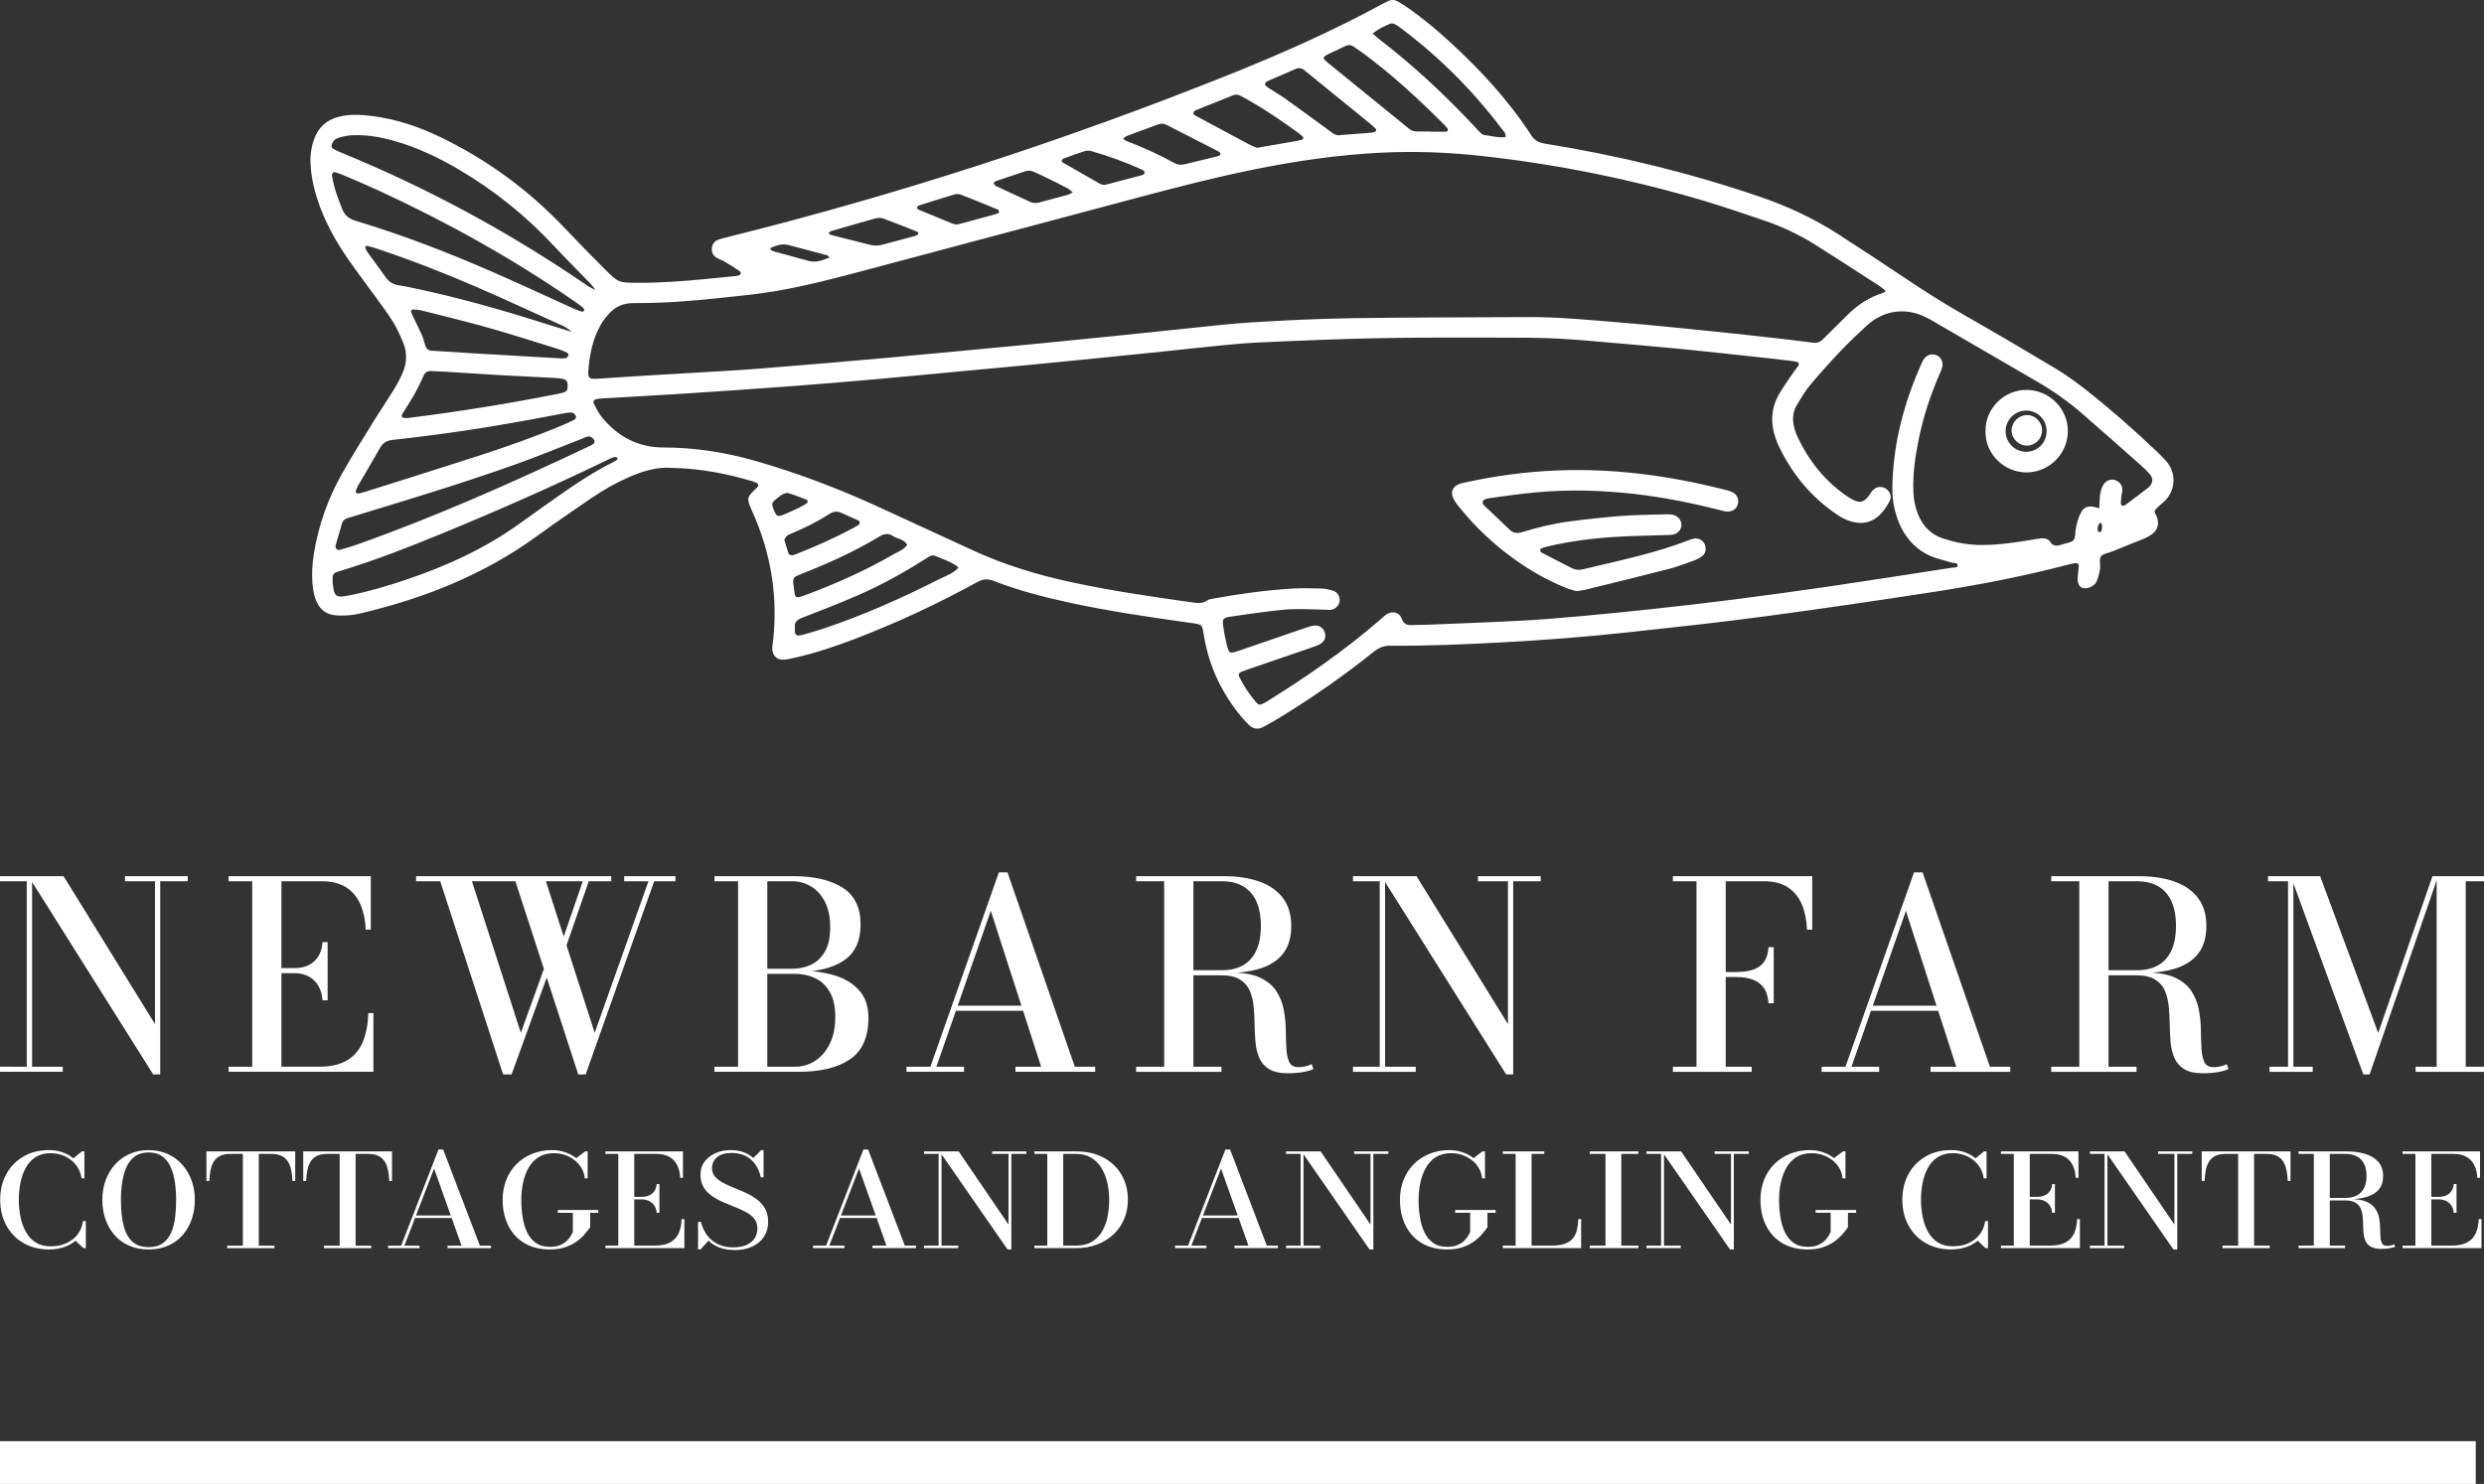 <svg xmlns="http://www.w3.org/2000/svg" id="Layer_2" viewBox="0 0 2265.78 1354"><rect x="0" y="0" width="2265.78" height="1354" fill="#333333" stroke="none"/><g id="Layer_1-2"><g><path d="M612.8,426.95c-12.14-1.23-25.97,2.57-39.37,8.49-12.11,5.35-23.58,11.92-34.49,19.36-16.62,11.33-33.19,22.74-49.46,34.57-48.63,35.34-103.29,56.81-161.34,70.48-6.34,1.49-13.09,1.96-19.62,1.77-11.25-.33-17.89-5.87-21.29-16.71-.93-2.97-1.51-6.1-1.87-9.21-1.22-10.69-.64-21.34,1.16-31.93,4.31-25.35,12.85-49.28,25.44-71.61,9.4-16.69,19.69-32.88,29.75-49.2,5.94-9.63,12.32-18.98,18.24-28.62,2.78-4.53,5.24-9.32,7.34-14.21,3.89-9.05,4.22-18.43,.48-27.55-2.73-6.66-5.82-13.26-9.58-19.39-4.59-7.48-9.98-14.48-15.13-21.61-8.47-11.71-17.26-23.2-25.49-35.08-10.22-14.76-19.07-30.33-25.44-47.2-4.8-12.71-8.11-25.76-8.87-39.39-.44-7.95,.61-15.68,3.34-23.16,3.84-10.51,11.16-17.24,22.01-20.1,10.25-2.7,20.61-2.08,30.91-.78,21.73,2.74,42.24,9.64,61.9,19.09,42.97,20.65,80.75,48.39,113.54,83,12.32,13,24.85,25.81,37.54,38.45,11.49,11.45,12.25,11.53,28.25,11.62,20.77,.12,41.46-1.35,62.11-3.37,8.44-.83,16.89-1.67,25.33-2.52,1.87-.19,3.77-.31,5.59-.74,.78-.19,1.82-1.02,1.94-1.7,.13-.72-.46-1.95-1.12-2.38-4.43-2.95-8.92-5.83-13.49-8.55-2.15-1.28-4.58-2.07-6.81-3.22-3.77-1.95-5.36-5.13-4.94-9.33,.39-3.85,2.57-6.37,6.1-7.64,2.36-.85,4.82-1.42,7.26-2.02,157.02-39.05,310.52-89.01,460.63-149.35,47.26-19,93.79-39.68,138.55-64.11,1.38-.75,2.8-1.43,4.21-2.11,3.08-1.49,6.16-1.29,9.04,.38,3.25,1.9,6.45,3.91,9.53,6.08,13.13,9.24,25.46,19.48,37.3,30.31,28.15,25.77,53.95,53.63,74.8,85.74,3.31,5.11,7.57,6.8,13.09,7.68,66.55,10.67,131.79,26.6,195.6,48.42,25.13,8.59,48.98,19.69,71.26,34.08,20.86,13.47,41.62,27.09,62.24,40.91,17.5,11.73,35.29,22.94,53.6,33.39,27.57,15.73,54.95,31.79,82.17,48.12,9.4,5.64,18.38,12.11,27.02,18.87,22.28,17.45,43.55,36.1,64.09,55.58,3.42,3.24,6.84,6.51,9.95,10.04,9.3,10.56,8.99,25.73-.65,35.96-1.71,1.82-3.82,3.26-5.62,5.01-1.54,1.5-3.57,2.98-4.12,4.84-.41,1.38,1.29,3.32,1.93,5.06,2.46,6.75,.75,12.43-5.14,16.51-2.05,1.42-4.32,2.61-6.63,3.56-9.3,3.83-18.64,7.55-27.98,11.25-2.33,.92-4.73,1.71-7.14,2.43-3.4,1.02-5.36,2.87-5,6.77,.26,2.8,.34,5.71-.13,8.46-.57,3.36-1.53,6.72-2.82,9.87-1.09,2.67-3.39,4.45-6.15,5.54-6.72,2.66-11.32-.37-11.21-7.65,.06-3.75,.77-7.49,1.01-11.25,.15-2.33-1.23-3.49-3.55-3.11-2.16,.36-4.3,.89-6.43,1.44-40.8,10.63-82.14,18.65-123.77,25.04-51.25,7.86-102.55,15.41-153.95,22.27-40.17,5.37-80.49,9.66-120.79,14.1-39.68,4.37-79.47,7.41-119.34,9.53-33.28,1.77-66.56,3.23-99.89,2.93-6.08-.06-10.74,1.81-15.39,5.54-26.98,21.68-55.38,41.39-84.84,59.55-5.08,3.13-10.31,6.03-15.54,8.9-5,2.74-9.66,2.24-13.73-1.95-1.97-2.03-4.01-4-5.82-6.17-18.15-21.65-30.1-46.23-34.82-74.19-1.93-11.46-1.07-10.89-12.41-12.49-37.03-5.22-74.05-10.56-110.63-18.51-23.37-5.08-46.5-11.05-68.79-19.78-5.55-2.17-9.86-1.77-15.02,1.06-36.16,19.8-73.42,37.26-111.95,51.97-17.34,6.61-34.9,12.54-53.01,16.71-3.67,.85-7.37,1.73-11.11,2.11-6.39,.66-10.92-3.61-10.97-9.98,0-1.25,.16-2.51,.32-3.75,5.43-42.57-1.22-83.27-18.86-122.28-.26-.57-.52-1.15-.77-1.72-4.03-9.22-3.69-10.73,3.99-17.85,.91-.84,1.9-1.72,2.44-2.78,.3-.58,.02-2.01-.49-2.35-1.26-.87-2.75-1.51-4.23-1.95-23.3-6.83-46.93-11.78-74.05-12.32Zm-69.02-161.89l.23,.26-.47,.03c-1.44-1.99-2.68-4.18-4.37-5.93-11.31-11.78-22.92-23.27-34.06-35.21-25.46-27.3-54.21-50.45-86.35-69.4-18.74-11.04-38.25-20.35-59.27-26.26-12.78-3.59-25.75-5.87-39.05-5.11-4.01,.23-8.03,1.22-11.9,2.37-2.75,.82-4.81,2.93-5.83,5.76-.58,1.62-.42,3.31,1.12,4.16,2.74,1.5,5.61,2.78,8.5,3.97,78.74,32.32,153.11,72.72,223.3,120.83,2.55,1.75,5.41,3.04,8.14,4.54Zm1371,198.81c.2-3.66,.32-6.7,.54-9.74,.31-4.44,1.18-8.75,3.74-12.49,2.28-3.35,6.22-4.73,9.9-3.7,4.16,1.16,7.01,4.72,6.95,8.98-.02,1.54-.55,3.08-.72,4.63-.28,2.48-.61,4.96-.65,7.45-.03,2.26,2.02,3.25,3.97,1.82,7.08-5.22,14.06-10.58,21.07-15.89,.25-.19,.47-.41,.69-.64,3.68-3.76,4.02-7.71,.61-11.7-2.45-2.85-5.17-5.5-7.99-8-17.89-15.83-35.76-31.68-53.79-47.35-12.85-11.16-26.76-20.86-41.49-29.39-28.83-16.7-57.62-33.48-86.43-50.21-4.62-2.68-9.17-5.51-13.94-7.92-18.74-9.47-38.81-6.88-54.26,7.21-8.35,7.62-16.57,15.44-24.35,23.64-9.52,10.02-18.78,20.31-27.63,30.91-4.6,5.51-8.29,11.82-11.99,18.01-4.09,6.86-4.29,14.33-2.06,21.89,.62,2.11,1.32,4.21,2.23,6.2,10.32,22.46,25.19,41.19,45.67,55.26,2.06,1.42,4.26,2.71,6.55,3.72,5.33,2.33,8.68,1.44,12.42-3.17,1.58-1.95,2.77-4.23,4.46-6.07,3.18-3.46,8.31-3.96,12.02-1.42,3.94,2.69,5.52,7.26,3.25,11.52-2.05,3.84-4.5,7.6-7.41,10.82-8.05,8.9-18.11,10.84-29.23,7.03-3.82-1.31-7.54-3.24-10.9-5.5-24.39-16.35-42.24-38.24-54.46-64.84-.65-1.42-1.14-2.93-1.68-4.41-5.21-14.43-4.55-28.45,3.4-41.73,3.86-6.46,8.27-12.59,12.49-18.84,1.41-2.08,3.06-3.99,4.49-6.05,1.08-1.56,.52-3.31-1.18-3.7-1.83-.42-3.69-.72-5.55-.95-7.18-.87-14.35-1.74-21.54-2.51-26.87-2.89-53.73-5.92-80.63-8.55-24.4-2.39-48.84-4.3-73.25-6.5-21.29-1.92-42.6-3.45-64-3.53-61.62-.23-123.23-.62-184.82,1.79-21.36,.83-42.72,1.58-64.07,2.67-11.29,.58-22.56,1.71-33.82,2.8-14.39,1.4-28.75,3.05-43.13,4.54-20.32,2.11-40.64,4.21-60.96,6.25-22.83,2.29-45.66,4.56-68.49,6.75-22.52,2.16-45.06,4.22-67.59,6.32-23.78,2.22-47.55,4.55-71.34,6.64-25.67,2.25-51.35,4.45-77.05,6.37-32.91,2.45-65.83,4.71-98.76,6.85-24.78,1.61-49.58,2.9-74.36,4.36-1.88,.11-3.76,.34-5.61,.69-2.32,.43-3.43,2.1-2.41,4.08,2,3.89,3.87,7.97,6.56,11.37,14.47,18.34,33.42,28.67,56.87,28.65,28.89-.03,56.96,4.49,84.59,12.43,37.84,10.88,74.54,24.83,110.33,41.19,29.44,13.46,58.83,27.05,88.23,40.6,28.7,13.22,58.76,22.16,89.58,28.81,36.29,7.83,73,13.1,109.71,18.32,4.68,.67,9.31,1.26,13.62-1.83,1.44-1.03,3.52-1.28,5.36-1.61,23.82-4.37,47.8-7.66,71.98-9.16,8.77-.54,17.6-.33,26.39-.07,3.72,.11,7.52,.86,11.08,1.97,4.17,1.3,6.44,5.55,5.89,9.66-.55,4.1-3.93,7.38-8.24,7.85-1.23,.13-2.5-.09-3.75-.12-9.73-.22-19.47-.72-29.19-.54-7.21,.13-14.43,.91-21.6,1.8-12.47,1.54-24.93,3.26-37.35,5.17-6.01,.92-6.86,2.1-6.07,8.19,.73,5.59,1.85,11.16,3.19,16.64,2.2,9.03,2.44,9.11,11.49,6.03,19.93-6.8,39.83-13.68,59.76-20.49,2.67-.91,5.37-1.88,8.14-2.3,4.88-.75,8.76,1.86,10.18,6.41,1.27,4.09-.24,8.18-4.28,10.42-2.45,1.36-5.17,2.28-7.83,3.2-19.02,6.55-38.06,13.04-57.09,19.57-2.38,.82-4.75,1.65-7.06,2.63-2.14,.92-2.74,2.46-1.71,4.59,3.98,8.26,9.11,15.78,15,22.77,2.54,3.01,3.69,3.1,7.34,1.21,1.12-.58,2.2-1.23,3.27-1.89,36.13-22.38,70.89-46.64,103.07-74.49,1.9-1.64,3.69-3.48,5.79-4.81,5.01-3.17,11.45-1.85,13.45,3.67,1.91,5.27,4.93,6.55,9.85,6.2,3.76-.27,7.55-.03,11.31-.19,28.89-1.19,57.8-2.22,86.67-3.72,17.57-.91,35.13-2.36,52.65-3.94,22.85-2.05,45.68-4.31,68.49-6.78,24.37-2.64,48.73-5.4,73.04-8.53,29.92-3.85,59.82-7.91,89.67-12.29,36.69-5.38,73.32-11.17,109.96-16.83,2.05-.32,5.66,.21,5.67-1.98,.02-2.97-3.82-2.06-5.94-2.78-5.05-1.72-10.31-2.83-15.34-4.6-11.37-3.99-20.18-11.32-26.82-21.33-4.39-6.63-7.13-13.94-9.14-21.6-2.17-8.31-2.55-16.77-2.27-25.27,1.28-38.25,11.11-74.42,26.71-109.17,.64-1.43,1.37-2.85,2.3-4.1,2.61-3.5,7-4.73,10.93-3.2,4.19,1.62,6.66,6.08,5.53,10.75-.66,2.72-1.91,5.31-3.03,7.9-8.01,18.52-14.24,37.61-18.32,57.38-3.25,15.73-5.56,31.56-5.05,47.7,.26,8.26,1.82,16.22,5.27,23.76,4.41,9.63,11.5,16.38,21.62,19.75,10.49,3.49,21.21,5.67,32.33,5.96,16.77,.44,33.21-2.12,49.66-4.85,2.48-.41,4.96-.86,7.46-1.1,3.28-.31,6.63,.27,8.45,3.11,2.61,4.09,5.88,4,9.78,2.76,3.29-1.04,6.72-1.71,9.91-2.98,1.2-.48,2.31-2.08,2.73-3.4,.56-1.75,.33-3.74,.59-5.6,.85-5.93,2.13-11.77,4.93-17.13,2.62-5.02,6.03-6.61,11.61-5.6,1.49,.27,2.94,.79,5.19,1.41Zm-194.64-198.27c-2.06-1.73-3.35-3.08-4.87-4.06-19.8-12.8-39.52-25.72-59.48-38.25-14.96-9.39-30.91-16.85-47.67-22.46-17.58-5.89-35.1-12.02-52.86-17.31-67.35-20.04-135.96-33.9-205.85-41.45-30.08-3.25-60.22-4.25-90.4-2.73-39.31,1.98-78.16,7.71-116.72,15.59-33.9,6.93-67.38,15.53-100.8,24.4-82.33,21.85-164.6,43.96-246.92,65.83-28.86,7.67-57.72,15.47-87.19,20.45-15.48,2.62-31.14,4.21-46.76,5.86-25.63,2.71-51.31,5.04-77.12,5.03-2.51,0-5.03-.03-7.54,.09-7.54,.35-14.16,3.06-19.38,8.51-3.02,3.15-5.89,6.6-8.1,10.34-8.02,13.59-10.85,28.67-11.92,44.18-.06,.93,.03,1.89,.19,2.82,.3,1.72,1.41,2.88,3.09,3.07,1.85,.21,3.76,.12,5.63,0,13.17-.84,26.34-1.78,39.52-2.57,26.04-1.56,52.09-3.02,78.13-4.58,10.35-.62,20.7-1.34,31.04-2.16,20.37-1.61,40.73-3.28,61.08-5,16.91-1.42,33.82-2.9,50.72-4.44,24.41-2.22,48.82-4.51,73.23-6.8,22.84-2.15,45.69-4.3,68.52-6.52,22.52-2.19,45.04-4.44,67.55-6.73,21.26-2.17,42.51-4.51,63.77-6.64,21.26-2.14,42.51-4.73,63.82-6.02,30.12-1.83,60.29-3.29,90.45-3.74,53.44-.8,106.89-.69,160.33-1,28.03-.16,55.88,2.63,83.76,4.9,23.81,1.93,47.58,4.34,71.34,6.72,21.58,2.16,43.14,4.5,64.69,6.88,13.43,1.48,26.85,3.11,40.25,4.84,3.78,.49,6.59-.51,9.26-3.25,6.8-6.98,13.93-13.63,20.75-20.59,9.63-9.82,20.52-17.55,33.85-21.5,.57-.17,1.04-.66,2.58-1.69ZM303.44,531.56c.19,1.44,.38,4.27,.98,7.02,.94,4.37,2.92,5.92,7.25,5.68,2.49-.14,4.98-.63,7.43-1.12,17.27-3.46,34.14-8.43,50.81-14.04,37.39-12.58,72.98-28.82,105.09-52.1,11.19-8.11,22.47-16.08,33.76-24.04,16.18-11.4,32.62-22.39,50.4-31.21,.84-.42,1.67-.87,2.47-1.37,1.06-.66,2.34-1.61,1.27-2.81-.57-.64-2.32-.69-3.33-.36-2.08,.66-4.04,1.72-6.01,2.68-49.2,23.8-99.17,45.87-149.71,66.64-30.79,12.65-61.76,24.83-93.68,34.44-1.2,.36-2.41,.72-3.58,1.17-1.95,.74-2.98,2.25-3.14,4.29-.1,1.25-.02,2.51-.02,5.13Zm229.76-248.67c-.7-1-1.09-1.92-1.77-2.47-2.21-1.75-4.5-3.42-6.82-5.03-56.94-39.51-117.31-72.97-180.19-101.97-10.27-4.73-20.71-9.08-31.1-13.55-2.3-.99-4.67-1.85-7.07-2.58-2.16-.67-3.76,.74-3.41,3.02,1.63,10.63,5.33,20.61,9.36,30.54,2.32,5.73,6.06,8.79,12.04,10.58,42.18,12.65,83.2,28.49,123.55,46.04,25.34,11.02,50.37,22.77,75.56,34.14,2.54,1.15,5.19,2.09,7.87,2.88,.44,.13,1.26-.99,1.99-1.6Zm-205.46,167.29c1.2-.34,3.63-.94,6.02-1.69,34.45-10.89,68.95-21.61,103.31-32.77,25.7-8.35,51.18-17.34,76.12-27.79,3.47-1.45,6.89-3.06,10.27-4.71,1.55-.76,2.49-2.3,1.68-3.87-.63-1.24-2.05-2.82-3.2-2.89-2.77-.16-5.62,.28-8.37,.82-40.71,7.94-81.57,14.98-122.72,20.19-10.91,1.38-21.82,2.74-32.75,3.92-5.05,.54-8.75,2.51-11.35,7.12-6.48,11.49-13.29,22.78-19.91,34.19-.94,1.62-1.6,3.4-2.28,5.15-.52,1.35,.5,2.6,3.17,2.35Zm-21.76,47.88c.18,2.89,1.67,4.3,4.46,3.52,5.14-1.44,10.26-2.96,15.29-4.74,72.32-25.62,142.27-56.86,211.57-89.6,1.41-.67,2.85-1.38,4.06-2.34,.6-.48,1.13-1.65,.98-2.35-.56-2.65-4.04-4.9-6.43-4.21-1.8,.52-3.5,1.37-5.26,2.05-19.9,7.73-39.64,15.91-59.74,23.08-48.22,17.2-97.21,32.07-146.2,46.92-2.7,.82-5.41,1.65-8.1,2.52-2.23,.72-3.88,2.19-4.56,4.42-2.09,6.9-4.07,13.83-6.09,20.75Zm211.8-145.27c.09-5.34-.95-6.62-6.23-7.38-2.18-.31-4.37-.5-6.57-.62-15.69-.81-31.39-1.51-47.08-2.4-17.25-.98-34.5-2.16-51.74-3.21-4.39-.27-8.79-.42-13.18-.62-3.17-.15-5.22,1.17-6.57,4.19-2.43,5.44-4.98,10.86-7.87,16.06-3.2,5.76-6.87,11.27-10.3,16.9-.96,1.57-2.61,3.36-1.19,5.05,.72,.86,2.87,.53,4.38,.71,.3,.04,.62-.09,.93-.13,45.55-5.61,90.82-12.97,135.85-21.84,1.85-.36,3.7-.76,5.5-1.31,3.18-.97,4.03-2.16,4.08-5.41Zm-5.92-25.74c.83-.06,2.77,.08,4.54-.43,.92-.26,1.81-1.55,2.16-2.56,.2-.57-.54-1.94-1.18-2.24-2.83-1.32-5.72-2.58-8.7-3.5-20.99-6.49-41.91-13.25-63.04-19.23-20.23-5.72-40.68-10.64-61.07-15.8-2.69-.68-5.54-.81-8.33-.95-.45-.02-1.5,1.45-1.35,1.98,.5,1.79,1.37,3.48,2.18,5.17,2.56,5.38,5.29,10.68,7.7,16.12,1.26,2.85,2.07,5.92,2.91,8.94,.95,3.4,2.81,5.5,6.59,5.48,1.57,0,3.13,.19,4.7,.29,11.59,.73,23.18,1.49,34.77,2.17,25.69,1.51,51.39,2.99,78.13,4.54ZM1304.99,120v.2c4.71,0,9.41,.04,14.12-.03,1.29-.02,2.08-1.79,1.32-2.8-.75-1-1.52-2-2.4-2.88-23.71-23.85-48.37-46.63-75.52-66.58-2.53-1.86-5.19-3.53-7.76-5.33-2.58-1.81-5.15-1.82-7.95-.4-4.2,2.12-8.52,4-12.77,6.04-8.52,4.08-8.58,4.34-1.45,10.16,22.15,18.05,44.3,36.09,66.52,54.05,10.77,8.71,7.18,7.25,21.18,7.57,1.57,.04,3.14,0,4.71,0Zm-52.86-89.41c2.24,1.97,3.98,3.7,5.92,5.18,31.78,24.31,60.77,51.65,88.08,80.83,1.29,1.38,2.45,2.89,3.85,4.14,1.15,1.02,2.5,2.33,3.87,2.47,6.45,.69,12.83,2.69,19.46,1.83,.44-3.65-2.01-5.54-3.63-7.69-26.1-34.55-56.4-64.92-90.98-91-2-1.51-4.03-3.06-6.25-4.19-1.27-.65-3.22-1.08-4.41-.56-5.39,2.35-10.83,4.72-15.91,8.99ZM725.08,572.26c0,1.82-.08,3.08,.02,4.33,.17,2.27,1.55,3.5,3.7,3.23,1.55-.19,3.11-.48,4.6-.92,5.73-1.68,11.48-3.29,17.15-5.18,36.45-12.17,71.49-27.7,105.73-45.07,6.09-3.09,12.87-5.16,17.67-10.35,1.14-1.23-6.79-5.71-19.27-10.44-.29-.11-.58-.23-.87-.37-2.16-1.01-4.24-.94-6.28,.35-1.59,1.01-3.21,1.98-4.8,2.99-19.67,12.49-40.09,23.64-61.47,32.88-16.43,7.11-33.15,13.57-49.83,20.07-4.4,1.72-6.94,4.11-6.34,8.46Zm-203.76-269.53c-3.94-3.93-7.14-5.05-10.11-6.4-25.14-11.41-50.2-23.02-75.52-34.04-30.51-13.28-61.52-25.3-93.1-35.83-2.66-.89-5.39-1.63-8.13-2.22-.35-.08-1.55,1.39-1.4,1.74,.72,1.71,1.63,3.38,2.72,4.89,5.31,7.39,10.77,14.67,16.02,22.1,2.87,4.07,6.36,6.39,11.46,7.24,10.2,1.7,20.32,3.97,30.41,6.27,38.27,8.75,75.88,19.85,113.24,31.84,4.11,1.32,8.25,2.52,14.4,4.39ZM1223.57,123.15c8.48-.64,17.56-1.3,26.63-2.02,1.24-.1,2.46-.44,3.68-.74,1.33-.34,1.9-2,.94-2.92-1.8-1.73-3.63-3.45-5.57-5.03-11.19-9.13-22.41-18.22-33.61-27.32-8.53-6.93-17.09-13.81-25.56-20.8-2.7-2.23-5.31-2.78-8.62-1.28-8.01,3.62-16.12,6.99-24.18,10.49-.86,.37-1.7,.84-2.43,1.42-1.14,.91-1.34,2.18-.31,3.2,1.1,1.09,2.42,1.97,3.73,2.82,4.74,3.07,9.67,5.88,14.26,9.16,13.52,9.68,26.93,19.51,40.34,29.35,3.06,2.24,5.88,4.87,10.71,3.67Zm-76.85,11.76c2.26-.42,3.49-.67,4.72-.88,10.19-1.76,20.39-3.5,30.58-5.29,1.85-.32,3.68-.76,5.5-1.23,1.28-.33,1.71-2.06,.73-2.95-1.15-1.05-2.35-2.07-3.61-3-15.16-11.15-30.75-21.67-47.14-30.95-1.91-1.08-3.88-2.06-5.79-3.13-2.34-1.32-4.68-1.48-7.21-.46-11.34,4.56-22.72,9.04-34.03,13.67-.93,.38-1.73,1.65-2.06,2.68-.14,.44,.95,1.56,1.7,1.97,5.78,3.16,11.61,6.19,17.41,9.31,10.77,5.78,21.51,11.63,32.31,17.36,2.44,1.29,5.09,2.17,6.88,2.92Zm-423.19,396.54c.39,3,.79,6.75,1.37,10.47,.43,2.75,1.82,3.52,4.78,2.7,1.81-.5,3.59-1.15,5.35-1.81,27.71-10.33,54.62-22.39,80.27-37.15,4.27-2.46,9.16-4.16,12.2-8.44-2.63-5.42-8.77-5.27-13.01-8.14-4.12-2.79-7.94-2.21-12.22,.39-22.35,13.56-46.11,24.23-70.38,33.84-1.75,.69-3.49,1.43-5.22,2.18-2.28,.99-3.31,2.76-3.14,5.96ZM1024.5,126.35c1.02,.88,1.62,1.72,2.42,2.03,15.24,5.86,30.13,12.51,44.41,20.45,3.29,1.83,6.56,1.73,10.01,.88,9.44-2.32,18.9-4.59,28.34-6.9,.91-.22,1.84-.45,2.65-.89,.46-.25,.94-.92,.96-1.43,.03-.51-.45-1.07-.78-1.57-.16-.25-.46-.43-.74-.57-15.91-8.15-31.82-16.29-47.73-24.43-2.68-1.37-5.33-1.32-8.16-.25-9.39,3.55-18.84,6.94-28.23,10.47-1.09,.41-1.97,1.36-3.15,2.21Zm-17.63,42.45c1.43-.29,2.37-.44,3.27-.67,10.31-2.71,20.62-5.41,30.92-8.16,.89-.24,1.92-.55,2.48-1.19,.43-.5,.55-1.73,.23-2.31-.41-.74-1.34-1.3-2.17-1.68-14.83-6.85-30.2-12.28-45.86-16.86-1.98-.58-4.44-.6-6.4,.01-6.58,2.04-13.05,4.45-19.52,6.84-.67,.25-1.18,1.34-1.43,2.14-.1,.33,.59,1.11,1.08,1.39,11.13,6.41,22.27,12.81,33.46,19.13,1.31,.74,2.89,1.01,3.93,1.36Zm-291.5,323.56c1.38,4.59,2.52,8.82,4.01,12.93,.27,.75,2.03,1.4,3.05,1.34,1.51-.09,3.01-.77,4.47-1.34,17.54-6.86,34.67-14.63,51.32-23.45,1.38-.73,2.75-1.51,4.07-2.36,2.55-1.65,2.62-3.66,.03-4.88-4.82-2.27-9.81-4.18-14.6-6.52-4.12-2.02-7.61-1.45-11.41,1-10.83,6.99-22.38,12.65-34.24,17.66-1.44,.61-3.01,1.13-4.18,2.1-1.08,.9-1.71,2.35-2.51,3.52Zm157.4-287.47c1.65-.4,3.18-.74,4.7-1.15,9.7-2.62,19.4-5.26,29.1-7.9,1.21-.33,2.44-.65,3.58-1.14,.51-.22,1.24-.9,1.18-1.28-.11-.78-.49-1.95-1.07-2.19-11.32-4.66-22.65-9.29-34.06-13.71-1.62-.63-3.8-.63-5.49-.13-10.84,3.22-21.62,6.63-32.39,10.06-.77,.25-1.81,1.05-1.89,1.7-.08,.66,.71,1.83,1.4,2.12,10.42,4.38,20.88,8.68,31.35,12.92,1.13,.46,2.44,.48,3.59,.68Zm-117.02,8.01c1.05,.64,1.73,1.3,2.54,1.51,11.87,3.05,23.76,6.04,35.64,9.04,3.75,.95,7.46,.74,11.18-.26,9.41-2.54,18.83-5,28.24-7.53,1.21-.32,2.39-.8,3.5-1.36,.43-.22,.89-.93,.85-1.37-.05-.53-.5-1.29-.97-1.48-10.51-4.17-20.99-8.43-31.62-12.26-2.16-.78-5.04-.34-7.37,.3-13.33,3.67-26.6,7.56-39.87,11.45-.74,.22-1.27,1.15-2.12,1.95Zm222.84-37.36c-2.06-1.59-3.35-2.92-4.9-3.73-7.24-3.76-14.47-7.58-21.87-11-15.11-6.99-10.97-6.2-25.72-1.48-5.98,1.91-11.92,3.94-17.85,6.01-.78,.27-2,1.41-1.88,1.72,.38,1,1.1,2.2,2.02,2.63,10.22,4.82,20.52,9.46,30.74,14.28,3.02,1.43,5.88,1.6,9.08,.69,8.46-2.39,16.99-4.52,25.46-6.85,1.43-.39,2.73-1.24,4.92-2.28Zm-241.8,281.97c-.28-.53-.44-1.37-.86-1.53-5.57-2.11-11.11-4.31-16.8-6.03-1.54-.46-3.7,.31-5.29,1.1-1.94,.96-3.63,2.47-5.33,3.85-4.79,3.88-4.95,4.63-2.63,10.39,2.38,5.91,3.42,6.5,9.07,4.22,4.66-1.88,9.22-4.02,13.75-6.19,2.54-1.22,4.95-2.71,7.35-4.19,.42-.26,.5-1.07,.74-1.62Zm20.09-222.69c-1.38-1.04-1.97-1.81-2.71-2-11.77-3.16-23.55-6.3-35.35-9.33-5.45-1.4-10.5,.44-15.45,2.45-.34,.14-.44,1.01-.51,1.56-.03,.22,.23,.61,.46,.73,.81,.43,1.64,.9,2.52,1.14,10.55,2.91,21.1,5.76,31.65,8.65,6.75,1.85,12.7-.47,19.39-3.2Zm1159.26,241.99c-2.69,1.84-2.98,4.52-2.74,7.28,.05,.58,1.18,1.51,1.75,1.47,.68-.06,1.7-.91,1.83-1.56,.45-2.34,.99-4.79-.84-7.18ZM543.55,265.34l.47-.03s-.23-.26-.24-.25c0,0-.23,.28-.23,.28Zm902.42,272.76c25.32-6.23,50.67-12.38,75.92-18.89,7.89-2.04,15.55-4.99,23.23-7.76,2.62-.94,5.19-2.32,7.43-3.98,3.18-2.35,4.05-6.52,2.67-10.21-1.51-4.04-5.29-6.41-9.67-5.87-1.53,.19-3.05,.7-4.5,1.27-31.47,12.23-64.48,18.91-97.16,26.75-3.49,.84-6.87,.64-10.09-1.01-8.95-4.57-17.89-9.14-26.81-13.76-.81-.42-1.71-1.08-2.04-1.86-.25-.59,.13-2.01,.61-2.24,1.68-.79,3.5-1.33,5.32-1.76,21.78-5.17,43.9-7.95,66.21-9.12,14.43-.76,28.89-1.01,43.34-1.5,1.57-.05,3.16,0,4.7-.23,4.91-.69,8.27-4.1,8.57-8.58,.28-4.3-2.86-8.55-7.48-9.56-2.42-.53-4.99-.6-7.49-.52-13.51,.41-27.04,.51-40.5,1.54-15.65,1.2-31.27,2.96-46.84,5-14.66,1.92-29.03,5.42-43.17,9.77-4.3,1.32-7.88,.89-11.22-2.34-6.77-6.56-13.75-12.89-20.49-19.48-1.9-1.86-5.28-3.86-3.73-6.81,.84-1.6,4.31-2.22,6.69-2.55,13.38-1.83,26.76-3.79,40.2-5.05,31.09-2.92,62.15-2.08,93.15,1.58,25.63,3.03,50.88,8.1,75.88,14.43,1.83,.46,3.64,1.06,5.5,1.31,5.4,.72,9.79-1.99,10.99-6.63,1.27-4.89-.98-9.39-5.9-11.41-2.02-.83-4.19-1.34-6.32-1.88-50.23-12.77-101.13-19.61-153.07-17.49-28.02,1.15-55.7,4.87-83.08,10.87-1.53,.34-3.1,.58-4.59,1.05-7.69,2.45-9.92,8.48-5.59,15.48,1.64,2.66,3.64,5.12,5.63,7.55,13.82,16.85,29.53,31.73,47.12,44.6,15.29,11.19,31.58,20.59,49.18,27.65,3.17,1.27,6.54,2.07,9.25,2.91,3.2-.49,5.73-.68,8.16-1.28Zm365.14-144.46c-.61-20.64,16.79-37.97,37.44-37.88,20.81,.1,37.84,17.16,37.63,37.88-.2,20.48-16.8,37.04-37.2,37.41-20.04,.36-38.31-16.24-37.87-37.41Zm55.72,.12c.17-10.33-7.66-18.74-17.83-19.14-10.54-.42-19.37,7.89-19.6,18.44-.22,10.52,8.34,19.21,18.87,19.16,10.2-.05,18.38-8.19,18.55-18.45Zm-18.04-15.06c-7.4,.07-13.79,6.41-13.91,13.81-.13,7.83,6.58,14.32,14.49,14.03,7.59-.28,13.44-6.51,13.3-14.18-.13-7.56-6.4-13.73-13.89-13.66Z" style="fill:#fff;"></path><g><path d="M29.28,799.42v173.87h27.97v4.64H0v-4.64H24.4v-169.23H0v-4.64H29.28Zm141.98,0v4.64h-25.11v176.25h-6.43L25.94,799.42H57.96l83.42,134.96v-130.31h-27.37v-4.64h57.24Zm37.25,178.51v-4.64h21.54v-169.23h-21.54v-4.64h129.72v48.79h-4.64c-.32-8.49-1.89-16.07-4.7-22.73-2.82-6.66-7.14-11.9-12.97-15.71-5.83-3.81-13.39-5.71-22.67-5.71h-36.54v169.23h34.04c10.87,0,19.56-1.98,26.06-5.95,6.5-3.97,11.25-9.6,14.22-16.9,2.98-7.3,4.62-15.99,4.94-26.06h4.64v53.55H208.5Zm85.69-65.22c-.4-5.31-1.73-9.82-3.99-13.51-2.26-3.69-5.24-6.49-8.93-8.39-3.69-1.9-7.79-2.86-12.32-2.86h-18.09v-4.64h18.09c4.52,0,8.63-.87,12.32-2.62,3.69-1.74,6.66-4.36,8.93-7.85,2.26-3.49,3.59-7.89,3.99-13.21h4.64v53.08h-4.64Zm164.7,67.6l-57.36-176.25h-22.02v-4.64h178.04v4.64h-59.62l44.51,138.29,49.03-138.29h-22.14v-4.64h46.77v4.64h-19.4l-62.48,176.25h-6.78l-57.36-176.25h-39.63l44.63,138.29,23.68-65.69,2.62,7.85-34.75,95.8h-7.74Zm56.53-114.01l-4.05-3.57,21.18-61.53,5.12,1.07-22.25,64.03Zm181.84,20.71v-3.09h25.47c5.95,0,11.54-1.19,16.78-3.57,5.24-2.38,9.5-6.35,12.79-11.9,3.29-5.55,4.94-13.05,4.94-22.49s-1.65-17.26-4.94-23.44c-3.29-6.19-7.56-10.81-12.79-13.86-5.24-3.05-10.83-4.58-16.78-4.58h-71.05v-4.64h72.48c18.49,0,33.24,3.47,44.27,10.41,11.03,6.94,16.54,18.15,16.54,33.62s-5.22,26.3-15.65,33.2c-10.43,6.9-25.49,10.35-45.16,10.35h-26.9Zm-45.58,90.92v-4.64h73.43c6.74,0,12.89-1.8,18.45-5.41,5.55-3.61,10-8.81,13.33-15.59,3.33-6.78,5-14.89,5-24.34s-1.67-17.06-5-22.85c-3.33-5.79-7.78-10-13.33-12.61-5.55-2.62-11.7-3.93-18.45-3.93h-27.85v-2.98h31.66c11.58,0,22.14,1.39,31.66,4.17,9.52,2.78,17.16,7.32,22.91,13.63,5.75,6.31,8.63,14.74,8.63,25.29,0,17.61-5.59,30.23-16.78,37.84-11.19,7.62-26.66,11.42-46.41,11.42h-77.24Zm21.54-1.9v-174.7h26.66v174.7h-26.66Zm245.75-180.06l61.41,177.32h18.57v4.64h-72.71v-4.64h23.44l-45.94-142.21-49.63,142.21h25.23v4.64h-52.48v-4.64h21.78l62.48-177.32h7.85Zm-48.32,126.27v-4.64h76.05v4.64h-76.05Zm208.62-34.27v-2.74h35.35c7.62,0,14.06-1.53,19.34-4.58,5.28-3.05,9.28-7.58,12.02-13.57,2.74-5.99,4.11-13.43,4.11-22.31s-1.37-16.34-4.11-22.37c-2.74-6.03-6.74-10.59-12.02-13.69-5.28-3.09-11.72-4.64-19.34-4.64h-78.31v-4.64h79.97c12.3,0,23.07,1.63,32.31,4.88,9.24,3.25,16.42,8.23,21.54,14.94,5.12,6.71,7.68,15.21,7.68,25.53s-2.4,18.65-7.2,24.99c-4.8,6.35-11.78,10.97-20.95,13.86-9.16,2.9-20.29,4.34-33.38,4.34h-37.01Zm-42.96,89.97v-4.64h77.83v4.64h-77.83Zm25.59-2.5v-173.04h26.66v173.04h-26.66Zm112.7,3.81c-7.22,0-12.87-1.25-16.96-3.75-4.09-2.5-7.06-5.87-8.93-10.12-1.87-4.24-3.03-9.02-3.51-14.34-.48-5.31-.75-10.79-.83-16.42-.08-5.63-.38-11.11-.89-16.42-.52-5.31-1.71-10.1-3.57-14.34-1.87-4.24-4.86-7.64-8.99-10.18-4.13-2.54-9.84-3.81-17.14-3.81h-34.51v-2.5h43.2c11.26,0,20.21,1.55,26.84,4.64,6.62,3.09,11.6,7.22,14.94,12.38,3.33,5.16,5.57,10.81,6.72,16.96,1.15,6.15,1.76,12.28,1.84,18.39,.08,6.11,.26,11.74,.54,16.9,.28,5.16,1.15,9.28,2.62,12.38,1.47,3.09,4.22,4.64,8.27,4.64,2.54,0,4.8-.26,6.78-.77,1.98-.52,3.77-1.17,5.36-1.96l1.67,4.4c-1.9,1.03-4.96,1.95-9.16,2.74-4.21,.79-8.97,1.19-14.28,1.19Zm88.78-179.82v173.87h27.97v4.64h-57.24v-4.64h24.4v-169.23h-24.4v-4.64h29.28Zm141.98,0v4.64h-25.11v176.25h-6.43l-113.77-180.89h32.01l83.42,134.96v-130.31h-27.37v-4.64h57.24Zm247.65,0v48.79h-4.76c-.32-8.49-1.84-16.07-4.58-22.73-2.74-6.66-6.94-11.9-12.61-15.71-5.67-3.81-13.07-5.71-22.2-5.71h-34.75v169.23h23.68v4.64h-71.88v-4.64h21.54v-169.23h-21.54v-4.64h127.1Zm-39.87,116.03c-.32-5.31-1.57-9.74-3.75-13.27-2.18-3.53-5.42-6.21-9.7-8.03-4.28-1.82-9.8-2.74-16.54-2.74h-15.47v-4.52h15.47c6.74,0,12.26-.79,16.54-2.38,4.28-1.59,7.52-4.05,9.7-7.38,2.18-3.33,3.43-7.66,3.75-12.97h4.76v51.29h-4.76Zm140.55-119.48l61.41,177.32h18.57v4.64h-72.71v-4.64h23.44l-45.94-142.21-49.63,142.21h25.23v4.64h-52.48v-4.64h21.78l62.48-177.32h7.85Zm-48.32,126.27v-4.64h76.05v4.64h-76.05Zm208.62-34.27v-2.74h35.35c7.62,0,14.06-1.53,19.34-4.58,5.28-3.05,9.28-7.58,12.02-13.57,2.74-5.99,4.11-13.43,4.11-22.31s-1.37-16.34-4.11-22.37c-2.74-6.03-6.74-10.59-12.02-13.69-5.28-3.09-11.72-4.64-19.34-4.64h-78.31v-4.64h79.97c12.3,0,23.07,1.63,32.31,4.88,9.24,3.25,16.42,8.23,21.54,14.94,5.12,6.71,7.68,15.21,7.68,25.53s-2.4,18.65-7.2,24.99c-4.8,6.35-11.78,10.97-20.95,13.86-9.16,2.9-20.29,4.34-33.38,4.34h-37.01Zm-42.96,89.97v-4.64h77.83v4.64h-77.83Zm25.59-2.5v-173.04h26.66v173.04h-26.66Zm112.7,3.81c-7.22,0-12.87-1.25-16.96-3.75-4.09-2.5-7.06-5.87-8.93-10.12-1.87-4.24-3.03-9.02-3.51-14.34-.48-5.31-.75-10.79-.83-16.42-.08-5.63-.38-11.11-.89-16.42-.52-5.31-1.71-10.1-3.57-14.34-1.87-4.24-4.86-7.64-8.99-10.18-4.13-2.54-9.84-3.81-17.14-3.81h-34.51v-2.5h43.2c11.26,0,20.21,1.55,26.84,4.64,6.62,3.09,11.6,7.22,14.94,12.38,3.33,5.16,5.57,10.81,6.72,16.96,1.15,6.15,1.76,12.28,1.84,18.39,.08,6.11,.26,11.74,.54,16.9,.28,5.16,1.15,9.28,2.62,12.38,1.47,3.09,4.22,4.64,8.27,4.64,2.54,0,4.8-.26,6.78-.77,1.98-.52,3.77-1.17,5.36-1.96l1.67,4.4c-1.9,1.03-4.96,1.95-9.16,2.74-4.21,.79-8.97,1.19-14.28,1.19Zm82.59-179.82v173.87h17.61v4.64h-39.39v-4.64h16.9v-169.23h-18.21v-4.64h23.09Zm63.79,180.89l-66.17-180.89h26.78l52.96,143.05,49.51-143.05h5.12l-62.48,180.89h-5.71Zm110.08-180.89v4.64h-16.66v169.23h16.66v4.64h-62.36v-4.64h19.16v-173.87h43.2ZM44.93,1140.03c-9.04,0-16.91-1.96-23.62-5.89-6.71-3.92-11.91-9.3-15.6-16.13-3.7-6.83-5.55-14.6-5.55-23.31s1.85-16.53,5.55-23.34c3.7-6.81,8.9-12.17,15.6-16.1,6.7-3.92,14.58-5.89,23.62-5.89,4.24,0,8.25,.66,12.04,1.97,3.78,1.32,7.1,3.17,9.96,5.56l7.79-6.36h2.27v24.66h-2.6c-.65-4.67-2.31-8.73-5-12.18-2.68-3.45-6.05-6.12-10.09-8-4.04-1.88-8.4-2.83-13.07-2.83-5.41,0-9.97,1.19-13.69,3.56-3.72,2.37-6.71,5.59-8.95,9.65-2.25,4.06-3.88,8.62-4.9,13.68-1.02,5.06-1.52,10.26-1.52,15.6s.51,10.53,1.52,15.6c1.02,5.06,2.65,9.62,4.9,13.68,2.25,4.06,5.23,7.28,8.95,9.65,3.72,2.37,8.28,3.56,13.69,3.56,4.28,0,8.13-.59,11.55-1.77,3.42-1.18,6.39-2.81,8.92-4.91,2.53-2.1,4.55-4.54,6.07-7.33,1.51-2.79,2.49-5.79,2.92-9h2.6v24.66h-2.27l-7.14-6.77c-2.9,2.47-6.39,4.41-10.48,5.83-4.09,1.41-8.58,2.12-13.46,2.12Zm90.64,0c-6.66,0-12.61-1.16-17.84-3.47-5.23-2.31-9.67-5.55-13.3-9.71-3.63-4.16-6.39-8.98-8.27-14.45-1.88-5.47-2.82-11.37-2.82-17.69s.99-12.21,2.98-17.69c1.99-5.47,4.84-10.29,8.56-14.45,3.72-4.16,8.18-7.4,13.37-9.71,5.19-2.31,10.97-3.47,17.32-3.47s12.12,1.16,17.29,3.47c5.17,2.32,9.61,5.55,13.33,9.71,3.72,4.16,6.57,8.98,8.56,14.45,1.99,5.47,2.98,11.37,2.98,17.69s-.94,12.21-2.82,17.69c-1.88,5.47-4.63,10.29-8.24,14.45-3.61,4.16-8.04,7.4-13.27,9.71-5.23,2.31-11.18,3.47-17.84,3.47Zm0-2.12c5.32,0,9.63-1.19,12.94-3.56,3.31-2.37,5.85-5.6,7.62-9.68,1.77-4.08,2.97-8.71,3.6-13.89,.63-5.18,.94-10.53,.94-16.07s-.38-10.89-1.14-16.07c-.76-5.18-2.05-9.81-3.89-13.89-1.84-4.08-4.39-7.31-7.66-9.68-3.27-2.37-7.41-3.56-12.43-3.56s-9.16,1.19-12.43,3.56c-3.27,2.37-5.83,5.6-7.69,9.68-1.86,4.08-3.18,8.71-3.96,13.89-.78,5.18-1.17,10.53-1.17,16.07s.33,10.89,1.01,16.07c.67,5.18,1.88,9.81,3.63,13.89,1.75,4.08,4.29,7.31,7.62,9.68,3.33,2.37,7.66,3.56,12.98,3.56Zm71.69,.94v-2.3h14.27v-83.69h-11.55c-3.68,0-6.73,.59-9.15,1.77-2.42,1.18-4.33,2.84-5.71,5-1.38,2.16-2.39,4.75-3.02,7.77-.63,3.02-1.01,6.4-1.14,10.12h-2.66v-26.96h80.97v26.96h-2.53c-.13-3.73-.52-7.1-1.17-10.12-.65-3.02-1.68-5.61-3.08-7.77-1.41-2.16-3.31-3.83-5.71-5-2.4-1.18-5.46-1.77-9.18-1.77h-11.55v83.69h14.27v2.3h-43.08Zm88.3,0v-2.3h14.27v-83.69h-11.55c-3.68,0-6.73,.59-9.15,1.77-2.42,1.18-4.33,2.84-5.71,5-1.38,2.16-2.39,4.75-3.02,7.77-.63,3.02-1.01,6.4-1.14,10.12h-2.66v-26.96h80.97v26.96h-2.53c-.13-3.73-.52-7.1-1.17-10.12-.65-3.02-1.68-5.61-3.08-7.77-1.41-2.16-3.31-3.83-5.71-5-2.4-1.18-5.46-1.77-9.18-1.77h-11.55v83.69h14.27v2.3h-43.08Zm108.68-89.99l33.48,87.69h10.12v2.3h-39.64v-2.3h12.78l-25.04-70.33-27.06,70.33h13.75v2.3h-28.61v-2.3h11.87l34.06-87.69h4.28Zm-26.34,62.44v-2.29h41.46v2.29h-41.46Zm130.93-7.3h36.92v2.59h-7.46v13.18c-1.3,1.88-2.94,3.98-4.93,6.3-1.99,2.32-4.44,4.53-7.36,6.65-2.92,2.12-6.38,3.86-10.38,5.24-4,1.37-8.64,2.06-13.92,2.06-9.17,0-16.97-1.93-23.39-5.8-6.42-3.86-11.33-9.21-14.73-16.04-3.4-6.83-5.09-14.65-5.09-23.48,0-6.63,1.1-12.71,3.31-18.24,2.21-5.53,5.33-10.32,9.38-14.36,4.04-4.04,8.82-7.17,14.34-9.39,5.51-2.22,11.56-3.33,18.13-3.33,4.11,0,8.07,.65,11.87,1.94,3.81,1.29,7.18,3.1,10.12,5.41l8.11-6.18h2.27v24.66h-2.6c-.35-3.41-1.32-6.51-2.92-9.3-1.6-2.79-3.71-5.21-6.33-7.27-2.62-2.06-5.56-3.65-8.82-4.77-3.27-1.12-6.69-1.68-10.28-1.68-5.41,0-10,1.2-13.79,3.59-3.79,2.39-6.82,5.61-9.12,9.65-2.29,4.04-3.98,8.59-5.06,13.65-1.08,5.06-1.62,10.26-1.62,15.6s.39,10.56,1.17,15.66c.78,5.1,2.13,9.71,4.05,13.83,1.92,4.12,4.6,7.4,8.01,9.83,3.42,2.43,7.74,3.65,12.98,3.65,3.68,0,6.77-.54,9.28-1.62,2.51-1.08,4.54-2.39,6.1-3.94,1.56-1.55,2.77-3.07,3.63-4.56,.86-1.49,1.47-2.63,1.82-3.41v-17.54h-13.69v-2.59Zm43.41,34.84v-2.3h11.74v-83.69h-11.74v-2.3h70.72v24.13h-2.53c-.17-4.2-1.03-7.95-2.56-11.24-1.54-3.3-3.89-5.89-7.07-7.77-3.18-1.88-7.3-2.82-12.36-2.82h-19.92v83.69h18.56c5.93,0,10.66-.98,14.21-2.94,3.55-1.96,6.13-4.75,7.75-8.36,1.62-3.61,2.52-7.91,2.69-12.89h2.53v26.48h-72.02Zm46.72-32.25c-.22-2.63-.94-4.86-2.17-6.68-1.23-1.82-2.85-3.21-4.87-4.15-2.01-.94-4.25-1.41-6.72-1.41h-9.86v-2.29h9.86c2.47,0,4.7-.43,6.72-1.29,2.01-.86,3.63-2.16,4.87-3.88,1.23-1.73,1.96-3.9,2.17-6.53h2.53v26.25h-2.53Zm71.24,33.96c-5.36,0-10.01-.76-13.95-2.27-3.94-1.51-7.27-3.6-9.99-6.27l-7.27,8h-2.27v-25.19h2.6c.82,3.22,2.02,6.24,3.6,9.06,1.58,2.82,3.58,5.3,6,7.42,2.42,2.12,5.3,3.79,8.63,5,3.33,1.22,7.18,1.82,11.55,1.82s8.3-.7,11.55-2.09c3.24-1.39,5.75-3.39,7.53-6,1.77-2.61,2.66-5.76,2.66-9.45,0-3.37-.93-6.22-2.79-8.53-1.86-2.31-4.35-4.33-7.46-6.03-3.11-1.71-6.51-3.28-10.19-4.71-3.68-1.43-7.35-2.95-11.03-4.56-3.68-1.61-7.07-3.5-10.19-5.68-3.11-2.18-5.6-4.84-7.46-7.97-1.86-3.14-2.79-6.96-2.79-11.48s1.25-8.43,3.76-11.74c2.51-3.32,5.84-5.89,9.99-7.74,4.15-1.84,8.72-2.77,13.69-2.77,4.2,0,8.05,.6,11.55,1.8,3.5,1.2,6.57,3.01,9.21,5.44l7.2-7.24h2.14v24.84h-2.47c-1.13-4.9-2.92-9.01-5.39-12.33-2.47-3.32-5.48-5.8-9.05-7.44-3.57-1.65-7.58-2.47-12.04-2.47-5.88,0-10.36,1.28-13.43,3.83-3.07,2.55-4.61,5.94-4.61,10.18,0,3.02,.93,5.58,2.79,7.68,1.86,2.1,4.3,3.95,7.33,5.56,3.03,1.61,6.37,3.14,10.02,4.59,3.65,1.45,7.3,3.01,10.93,4.68,3.63,1.67,6.98,3.66,10.02,5.97,3.05,2.32,5.49,5.11,7.33,8.39,1.84,3.28,2.76,7.27,2.76,11.98,0,5.18-1.27,9.7-3.8,13.57-2.53,3.87-6.09,6.86-10.67,8.98-4.59,2.12-9.93,3.18-16.03,3.18Zm121.65-91.7l33.48,87.69h10.12v2.3h-39.64v-2.3h12.78l-25.04-70.33-27.06,70.33h13.75v2.3h-28.61v-2.3h11.87l34.06-87.69h4.28Zm-26.34,62.44v-2.29h41.46v2.29h-41.46Zm93.3-60.74v85.99h15.25v2.3h-31.21v-2.3h13.3v-83.69h-13.3v-2.3h15.96Zm77.4,0v2.3h-13.69v87.16h-3.5l-62.03-89.46h17.45l45.48,66.74v-64.45h-14.92v-2.3h31.21Zm45.16,0c9.82,0,18.26,1.91,25.34,5.74s12.52,9.06,16.35,15.71c3.83,6.65,5.74,14.21,5.74,22.69,0,6.36-1.14,12.22-3.41,17.6-2.27,5.38-5.51,10.04-9.73,14.01-4.22,3.96-9.22,7.04-15.02,9.24-5.8,2.2-12.22,3.3-19.27,3.3h-37.83v-2.3h11.74v-83.69h-11.74v-2.3h37.83Zm-11.55,85.99h11.55c5.71,0,10.5-1.14,14.37-3.41,3.87-2.28,6.99-5.38,9.34-9.3,2.36-3.92,4.05-8.4,5.09-13.42,1.04-5.02,1.56-10.26,1.56-15.71s-.58-10.69-1.75-15.71c-1.17-5.02-2.96-9.49-5.39-13.42-2.42-3.92-5.55-7.02-9.38-9.3-3.83-2.28-8.45-3.41-13.85-3.41h-11.55v83.69Zm152.21-87.69l33.48,87.69h10.12v2.3h-39.64v-2.3h12.78l-25.04-70.33-27.06,70.33h13.75v2.3h-28.61v-2.3h11.87l34.06-87.69h4.28Zm-26.34,62.44v-2.29h41.46v2.29h-41.46Zm93.3-60.74v85.99h15.25v2.3h-31.21v-2.3h13.3v-83.69h-13.3v-2.3h15.96Zm77.4,0v2.3h-13.69v87.16h-3.5l-62.03-89.46h17.45l45.48,66.74v-64.45h-14.92v-2.3h31.21Zm60.92,53.44h36.92v2.59h-7.46v13.18c-1.3,1.88-2.94,3.98-4.93,6.3-1.99,2.32-4.44,4.53-7.36,6.65-2.92,2.12-6.38,3.86-10.38,5.24-4,1.37-8.64,2.06-13.92,2.06-9.17,0-16.97-1.93-23.39-5.8-6.42-3.86-11.33-9.21-14.73-16.04-3.4-6.83-5.09-14.65-5.09-23.48,0-6.63,1.1-12.71,3.31-18.24,2.21-5.53,5.33-10.32,9.38-14.36,4.04-4.04,8.82-7.17,14.34-9.39,5.51-2.22,11.56-3.33,18.13-3.33,4.11,0,8.07,.65,11.87,1.94,3.81,1.29,7.18,3.1,10.12,5.41l8.11-6.18h2.27v24.66h-2.6c-.35-3.41-1.32-6.51-2.92-9.3-1.6-2.79-3.71-5.21-6.33-7.27-2.62-2.06-5.56-3.65-8.82-4.77-3.27-1.12-6.69-1.68-10.28-1.68-5.41,0-10,1.2-13.79,3.59-3.79,2.39-6.82,5.61-9.12,9.65-2.29,4.04-3.98,8.59-5.06,13.65-1.08,5.06-1.62,10.26-1.62,15.6s.39,10.56,1.17,15.66c.78,5.1,2.13,9.71,4.05,13.83,1.92,4.12,4.6,7.4,8.01,9.83,3.42,2.43,7.74,3.65,12.98,3.65,3.68,0,6.77-.54,9.28-1.62,2.51-1.08,4.54-2.39,6.1-3.94,1.56-1.55,2.77-3.07,3.63-4.56,.86-1.49,1.47-2.63,1.82-3.41v-17.54h-13.69v-2.59Zm43.41,34.84v-2.3h11.74v-83.69h-11.74v-2.3h37.89v2.3h-11.61v83.69h17.97c5.02,0,9.1-.56,12.26-1.68,3.16-1.12,5.61-2.73,7.36-4.83,1.75-2.1,2.99-4.64,3.73-7.62,.73-2.98,1.17-6.34,1.3-10.06h2.6v26.48h-71.5Zm79.35,0v-2.3h14.34v-83.69h-14.34v-2.3h44.38v2.3h-15.57v83.69h15.57v2.3h-44.38Zm67.73-88.28v85.99h15.25v2.3h-31.21v-2.3h13.3v-83.69h-13.3v-2.3h15.96Zm77.4,0v2.3h-13.69v87.16h-3.5l-62.03-89.46h17.45l45.48,66.74v-64.45h-14.92v-2.3h31.21Zm60.92,53.44h36.92v2.59h-7.46v13.18c-1.3,1.88-2.94,3.98-4.93,6.3-1.99,2.32-4.44,4.53-7.36,6.65-2.92,2.12-6.38,3.86-10.38,5.24-4,1.37-8.64,2.06-13.92,2.06-9.17,0-16.97-1.93-23.39-5.8-6.42-3.86-11.33-9.21-14.73-16.04-3.4-6.83-5.09-14.65-5.09-23.48,0-6.63,1.1-12.71,3.31-18.24,2.21-5.53,5.33-10.32,9.38-14.36,4.04-4.04,8.82-7.17,14.34-9.39,5.51-2.22,11.56-3.33,18.13-3.33,4.11,0,8.07,.65,11.87,1.94,3.81,1.29,7.18,3.1,10.12,5.41l8.11-6.18h2.27v24.66h-2.6c-.35-3.41-1.32-6.51-2.92-9.3-1.6-2.79-3.71-5.21-6.33-7.27-2.62-2.06-5.56-3.65-8.82-4.77-3.27-1.12-6.69-1.68-10.28-1.68-5.41,0-10,1.2-13.79,3.59-3.79,2.39-6.82,5.61-9.12,9.65-2.29,4.04-3.98,8.59-5.06,13.65-1.08,5.06-1.62,10.26-1.62,15.6s.39,10.56,1.17,15.66c.78,5.1,2.13,9.71,4.05,13.83,1.92,4.12,4.6,7.4,8.01,9.83,3.42,2.43,7.74,3.65,12.98,3.65,3.68,0,6.77-.54,9.28-1.62,2.51-1.08,4.54-2.39,6.1-3.94,1.56-1.55,2.77-3.07,3.63-4.56,.86-1.49,1.47-2.63,1.82-3.41v-17.54h-13.69v-2.59Zm123.86,36.02c-9.04,0-16.91-1.96-23.62-5.89-6.71-3.92-11.91-9.3-15.6-16.13-3.7-6.83-5.55-14.6-5.55-23.31s1.85-16.53,5.55-23.34c3.7-6.81,8.9-12.17,15.6-16.1,6.7-3.92,14.58-5.89,23.62-5.89,4.24,0,8.25,.66,12.04,1.97,3.78,1.32,7.1,3.17,9.96,5.56l7.79-6.36h2.27v24.66h-2.6c-.65-4.67-2.31-8.73-5-12.18-2.68-3.45-6.05-6.12-10.09-8-4.04-1.88-8.4-2.83-13.07-2.83-5.41,0-9.97,1.19-13.69,3.56-3.72,2.37-6.71,5.59-8.95,9.65-2.25,4.06-3.88,8.62-4.9,13.68-1.02,5.06-1.52,10.26-1.52,15.6s.51,10.53,1.52,15.6c1.02,5.06,2.65,9.62,4.9,13.68,2.25,4.06,5.23,7.28,8.95,9.65,3.72,2.37,8.28,3.56,13.69,3.56,4.28,0,8.13-.59,11.55-1.77,3.42-1.18,6.39-2.81,8.92-4.91,2.53-2.1,4.55-4.54,6.07-7.33,1.51-2.79,2.49-5.79,2.92-9h2.6v24.66h-2.27l-7.14-6.77c-2.9,2.47-6.39,4.41-10.48,5.83-4.09,1.41-8.58,2.12-13.46,2.12Zm45.16-1.18v-2.3h11.74v-83.69h-11.74v-2.3h70.72v24.13h-2.53c-.17-4.2-1.03-7.95-2.56-11.24-1.54-3.3-3.89-5.89-7.07-7.77-3.18-1.88-7.3-2.82-12.36-2.82h-19.92v83.69h18.56c5.93,0,10.66-.98,14.21-2.94,3.55-1.96,6.13-4.75,7.75-8.36,1.62-3.61,2.52-7.91,2.69-12.89h2.53v26.48h-72.02Zm46.72-32.25c-.22-2.63-.94-4.86-2.17-6.68-1.23-1.82-2.85-3.21-4.87-4.15-2.01-.94-4.25-1.41-6.72-1.41h-9.86v-2.29h9.86c2.47,0,4.7-.43,6.72-1.29,2.01-.86,3.63-2.16,4.87-3.88,1.23-1.73,1.96-3.9,2.17-6.53h2.53v26.25h-2.53Zm50.41-56.03v85.99h15.25v2.3h-31.21v-2.3h13.3v-83.69h-13.3v-2.3h15.96Zm77.4,0v2.3h-13.69v87.16h-3.5l-62.03-89.46h17.45l45.48,66.74v-64.45h-14.92v-2.3h31.21Zm27.57,88.28v-2.3h14.27v-83.69h-11.55c-3.68,0-6.73,.59-9.15,1.77-2.42,1.18-4.33,2.84-5.71,5-1.38,2.16-2.39,4.75-3.02,7.77-.63,3.02-1.01,6.4-1.14,10.12h-2.66v-26.96h80.97v26.96h-2.53c-.13-3.73-.52-7.1-1.17-10.12-.65-3.02-1.68-5.61-3.08-7.77-1.41-2.16-3.31-3.83-5.71-5-2.4-1.18-5.46-1.77-9.18-1.77h-11.55v83.69h14.27v2.3h-43.08Zm92.78-44.49v-1.35h19.27c4.15,0,7.67-.75,10.54-2.27,2.88-1.51,5.06-3.75,6.55-6.71,1.49-2.96,2.24-6.64,2.24-11.04s-.75-8.08-2.24-11.06c-1.49-2.98-3.68-5.24-6.55-6.77-2.88-1.53-6.39-2.3-10.54-2.3h-42.69v-2.3h43.6c6.7,0,12.58,.8,17.62,2.41,5.04,1.61,8.95,4.07,11.74,7.39,2.79,3.32,4.19,7.52,4.19,12.62s-1.31,9.22-3.93,12.36c-2.62,3.14-6.42,5.42-11.42,6.86-5,1.43-11.06,2.15-18.2,2.15h-20.18Zm-23.42,44.49v-2.3h42.43v2.3h-42.43Zm13.95-1.24v-85.57h14.53v85.57h-14.53Zm61.44,1.88c-3.94,0-7.02-.62-9.25-1.85-2.23-1.24-3.85-2.9-4.87-5-1.02-2.1-1.65-4.46-1.91-7.09-.26-2.63-.41-5.34-.45-8.12-.04-2.79-.21-5.49-.49-8.12-.28-2.63-.93-4.99-1.95-7.09-1.02-2.1-2.65-3.78-4.9-5.03-2.25-1.26-5.36-1.88-9.34-1.88h-18.82v-1.24h23.55c6.14,0,11.02,.76,14.63,2.29,3.61,1.53,6.33,3.57,8.14,6.12,1.82,2.55,3.04,5.35,3.67,8.39,.63,3.04,.96,6.07,1.01,9.09,.04,3.02,.14,5.81,.29,8.36,.15,2.55,.63,4.59,1.43,6.12,.8,1.53,2.3,2.3,4.51,2.3,1.38,0,2.62-.13,3.7-.38,1.08-.25,2.05-.58,2.92-.97l.91,2.18c-1.04,.51-2.7,.96-5,1.35-2.29,.39-4.89,.59-7.79,.59Zm19.46-.65v-2.3h11.74v-83.69h-11.74v-2.3h70.72v24.13h-2.53c-.17-4.2-1.03-7.95-2.56-11.24-1.54-3.3-3.89-5.89-7.07-7.77s-7.3-2.82-12.36-2.82h-19.92v83.69h18.56c5.93,0,10.66-.98,14.21-2.94,3.55-1.96,6.13-4.75,7.75-8.36,1.62-3.61,2.52-7.91,2.69-12.89h2.53v26.48h-72.02Zm46.72-32.25c-.22-2.63-.94-4.86-2.17-6.68-1.23-1.82-2.85-3.21-4.87-4.15-2.01-.94-4.25-1.41-6.72-1.41h-9.86v-2.29h9.86c2.47,0,4.7-.43,6.72-1.29,2.01-.86,3.63-2.16,4.87-3.88,1.23-1.73,1.96-3.9,2.17-6.53h2.53v26.25h-2.53Z" style="fill:#fff;"></path><rect y="1314.93" width="2258.26" height="39.08" style="fill:#fff;"></rect></g></g></g></svg>